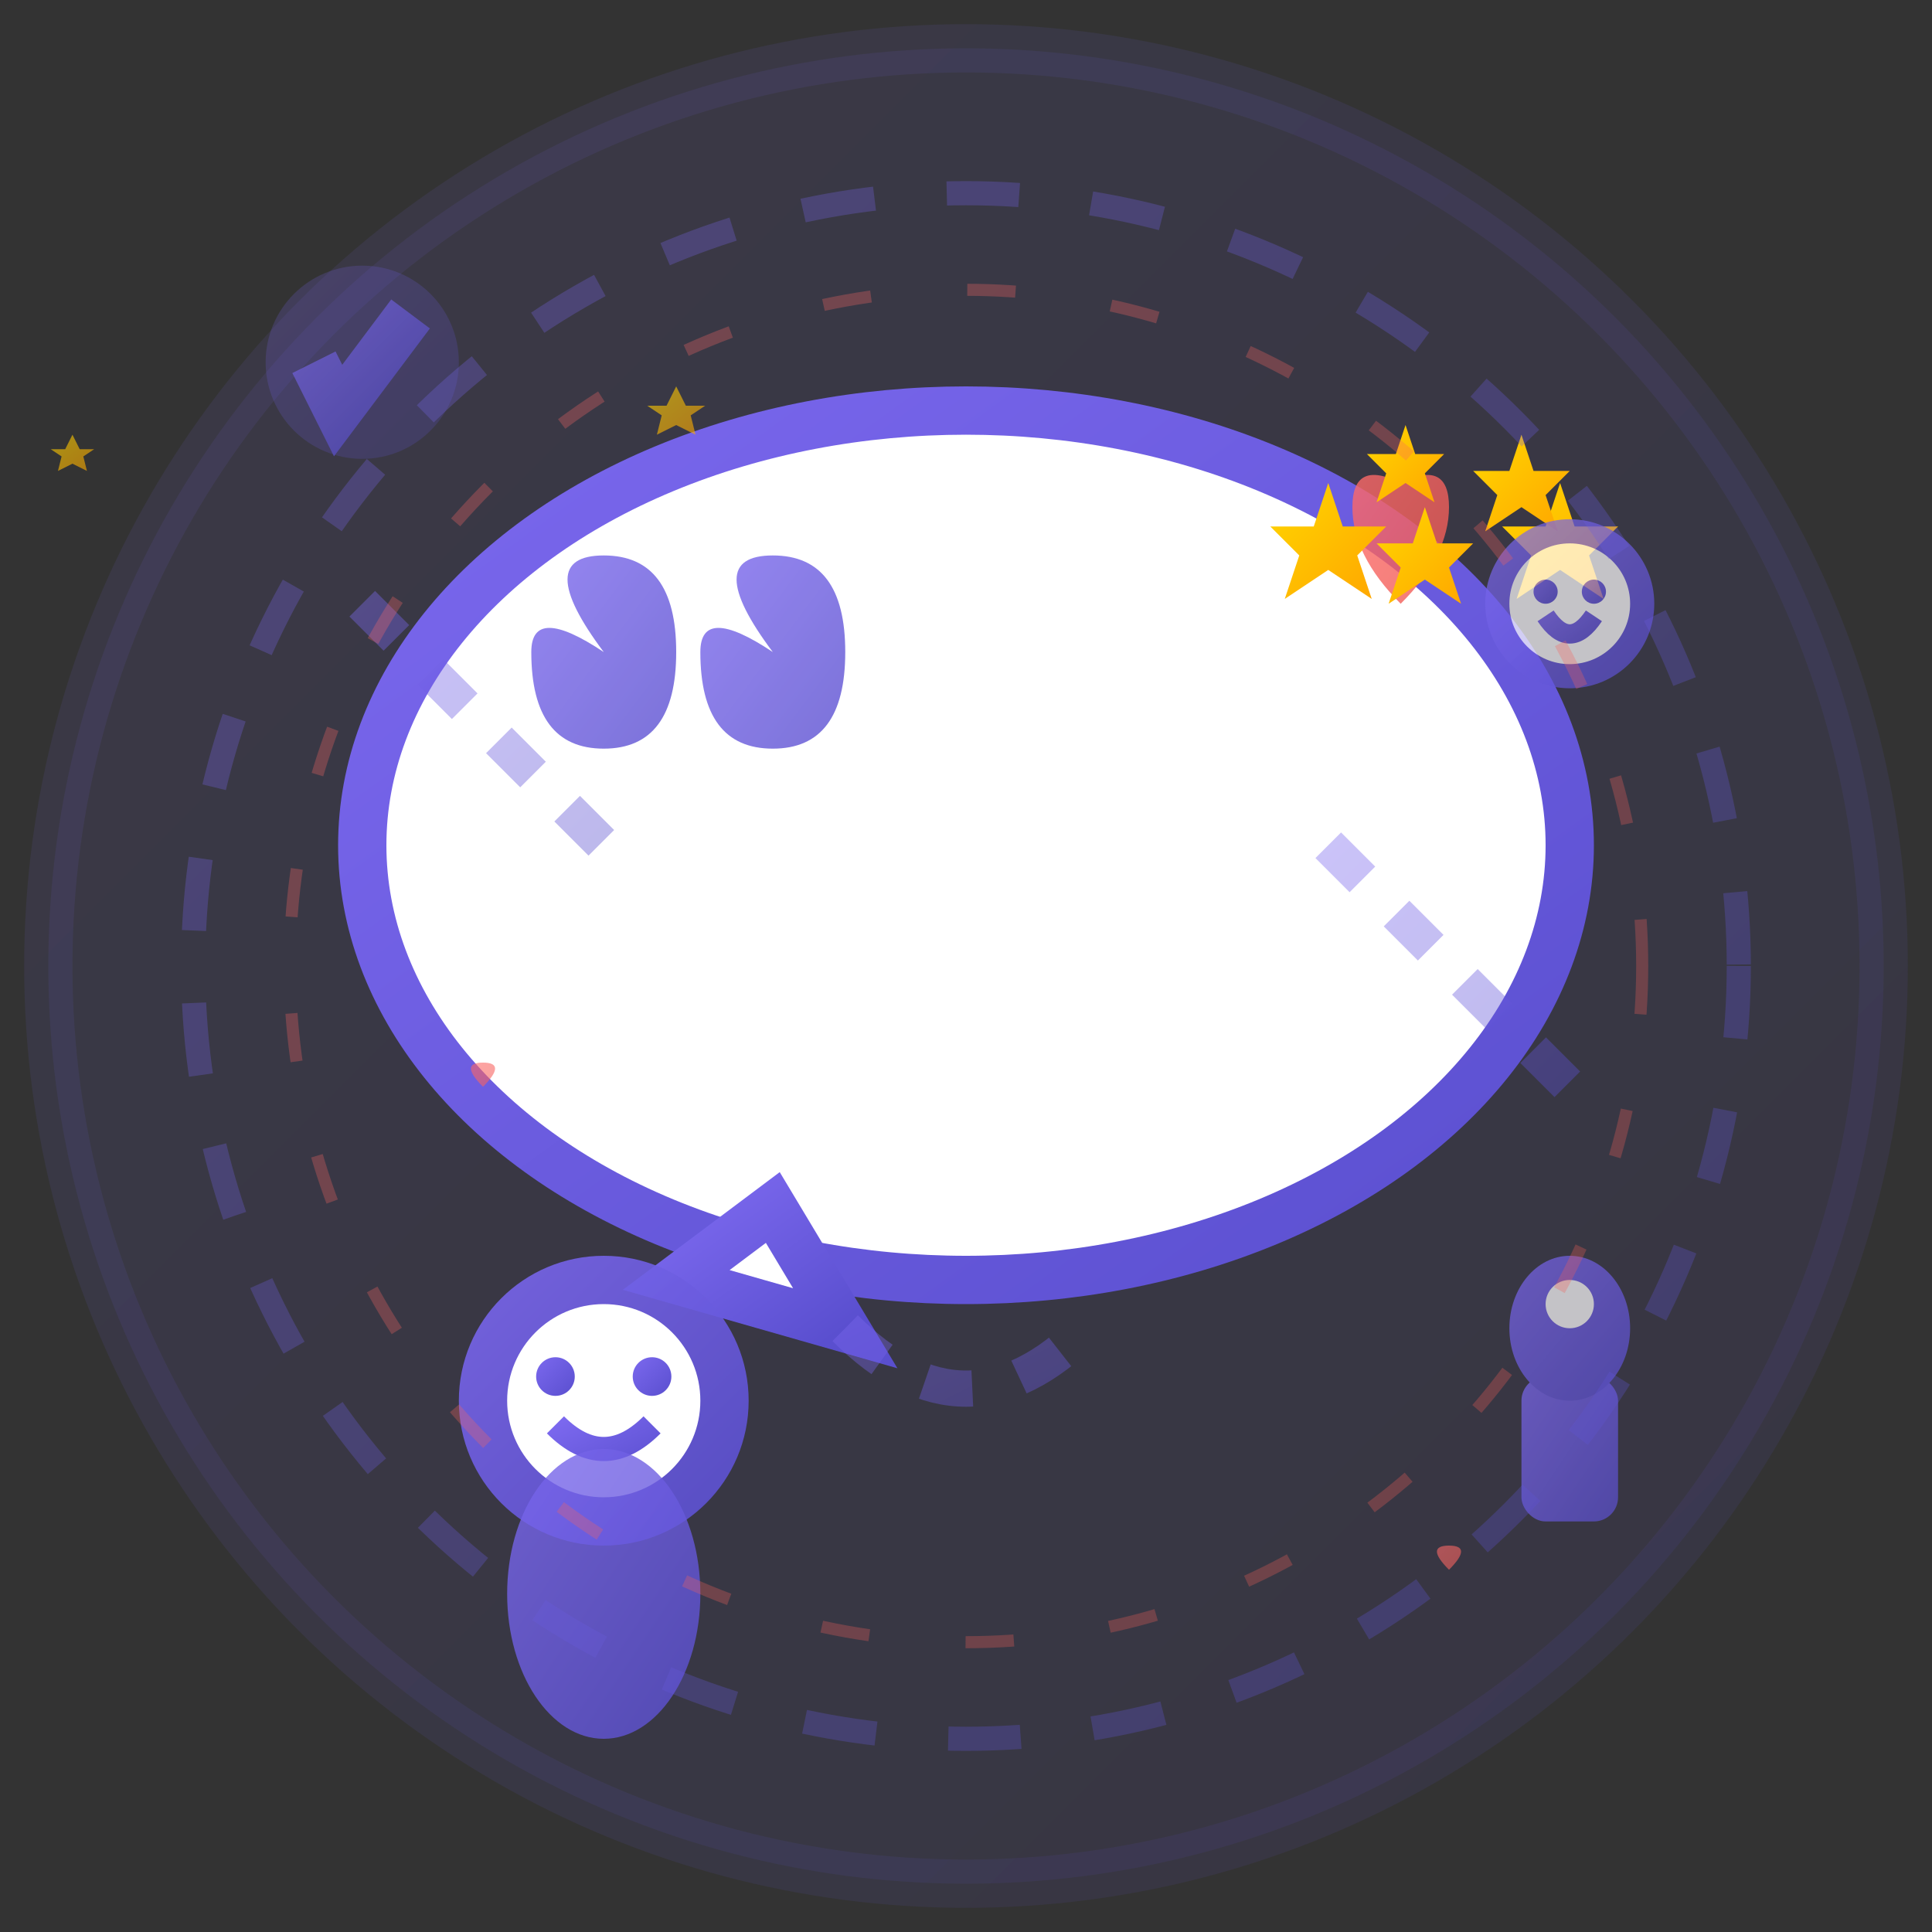 <svg width="80" height="80" viewBox="0 0 80 80" fill="none" xmlns="http://www.w3.org/2000/svg">
  <rect x="0" y="0" width="80" height="80" fill="#333333" stroke="none"/>
  <defs>
    <linearGradient id="testimonialGradient" x1="0%" y1="0%" x2="100%" y2="100%">
      <stop offset="0%" style="stop-color:#7b68ee;stop-opacity:1" />
      <stop offset="100%" style="stop-color:#5a4fcf;stop-opacity:1" />
    </linearGradient>
    <linearGradient id="heartGradient" x1="0%" y1="0%" x2="100%" y2="100%">
      <stop offset="0%" style="stop-color:#ff6b6b;stop-opacity:1" />
      <stop offset="100%" style="stop-color:#ee5a52;stop-opacity:1" />
    </linearGradient>
    <linearGradient id="starGradient" x1="0%" y1="0%" x2="100%" y2="100%">
      <stop offset="0%" style="stop-color:#ffd700;stop-opacity:1" />
      <stop offset="100%" style="stop-color:#ffa500;stop-opacity:1" />
    </linearGradient>
  </defs>
  
  <!-- Background circle -->
  <circle cx="40" cy="40" r="38" fill="url(#testimonialGradient)" opacity="0.1" stroke="url(#testimonialGradient)" stroke-width="2"/>
  
  <!-- Main testimonial bubble -->
  <g transform="translate(40,35)">
    <!-- Speech bubble -->
    <ellipse cx="0" cy="0" rx="25" ry="18" fill="#fff" stroke="url(#testimonialGradient)" stroke-width="2"/>
    <path d="M -8,15 L -5,20 L -12,18 Z" fill="#fff" stroke="url(#testimonialGradient)" stroke-width="2"/>
    
    <!-- Quote marks -->
    <g fill="url(#testimonialGradient)" opacity="0.8">
      <path d="M -15,-8 Q -18,-12 -15,-12 Q -12,-12 -12,-8 Q -12,-4 -15,-4 Q -18,-4 -18,-8 Q -18,-10 -15,-8"/>
      <path d="M -8,-8 Q -11,-12 -8,-12 Q -5,-12 -5,-8 Q -5,-4 -8,-4 Q -11,-4 -11,-8 Q -11,-10 -8,-8"/>
    </g>
    
    <!-- Text lines representing testimonial content -->
    <g stroke="url(#testimonialGradient)" stroke-width="1.5" opacity="0.6">
      <line x1="-5" y1="-6" x2="15" y2="-6"/>
      <line x1="-8" y1="-2" x2="18" y2="-2"/>
      <line x1="-10" y1="2" x2="12" y2="2"/>
      <line x1="-6" y1="6" x2="16" y2="6"/>
    </g>
    
    <!-- Heart symbol for satisfaction -->
    <g transform="translate(18,-12)">
      <path d="M 0,2 Q -2,0 -2,-2 Q -2,-4 0,-3 Q 2,-4 2,-2 Q 2,0 0,2" fill="url(#heartGradient)" opacity="0.8"/>
    </g>
  </g>
  
  <!-- Person giving testimonial -->
  <g transform="translate(25,58)">
    <!-- Head -->
    <circle cx="0" cy="0" r="6" fill="url(#testimonialGradient)" opacity="0.9"/>
    <circle cx="0" cy="0" r="4" fill="#fff"/>
    
    <!-- Happy expression -->
    <g fill="url(#testimonialGradient)">
      <circle cx="-2" cy="-1" r="0.8"/>
      <circle cx="2" cy="-1" r="0.8"/>
      <path d="M -2,1 Q 0,3 2,1" stroke="url(#testimonialGradient)" stroke-width="1" fill="none"/>
    </g>
    
    <!-- Body -->
    <ellipse cx="0" cy="8" rx="4" ry="6" fill="url(#testimonialGradient)" opacity="0.8"/>
  </g>
  
  <!-- Star ratings -->
  <g transform="translate(55,20)">
    <g fill="url(#starGradient)">
      <!-- 5 stars arranged in a small cluster -->
      <path d="M 0,0 L 1,3 L 4,3 L 2,5 L 3,8 L 0,6 L -3,8 L -2,5 L -4,3 L -1,3 Z" transform="scale(0.6)"/>
      <path d="M 8,2 L 9,5 L 12,5 L 10,7 L 11,10 L 8,8 L 5,10 L 6,7 L 4,5 L 7,5 Z" transform="scale(0.5)"/>
      <path d="M 16,0 L 17,3 L 20,3 L 18,5 L 19,8 L 16,6 L 13,8 L 14,5 L 12,3 L 15,3 Z" transform="scale(0.6)"/>
      <path d="M 8,-6 L 9,-3 L 12,-3 L 10,-1 L 11,2 L 8,0 L 5,2 L 6,-1 L 4,-3 L 7,-3 Z" transform="scale(0.4)"/>
      <path d="M 16,-4 L 17,-1 L 20,-1 L 18,1 L 19,4 L 16,2 L 13,4 L 14,1 L 12,-1 L 15,-1 Z" transform="scale(0.5)"/>
    </g>
  </g>
  
  <!-- Additional testimonial indicators -->
  <g opacity="0.7">
    <!-- Thumbs up -->
    <g transform="translate(65,55)">
      <rect x="-2" y="2" width="4" height="6" rx="1" fill="url(#testimonialGradient)"/>
      <ellipse cx="0" cy="0" rx="2.5" ry="3" fill="url(#testimonialGradient)"/>
      <circle cx="0" cy="-1" r="1" fill="#fff"/>
    </g>
    
    <!-- Checkmark for verified -->
    <g transform="translate(15,15)">
      <circle cx="0" cy="0" r="4" fill="url(#testimonialGradient)" opacity="0.3"/>
      <path d="M -2,0 L -1,2 L 2,-2" stroke="url(#testimonialGradient)" stroke-width="2" fill="none"/>
    </g>
    
    <!-- Happy emoji -->
    <g transform="translate(65,25)">
      <circle cx="0" cy="0" r="3" fill="#fff" stroke="url(#testimonialGradient)" stroke-width="1"/>
      <g fill="url(#testimonialGradient)">
        <circle cx="-1" cy="-0.5" r="0.5"/>
        <circle cx="1" cy="-0.5" r="0.5"/>
        <path d="M -1,0.5 Q 0,2 1,0.5" stroke="url(#testimonialGradient)" stroke-width="0.8" fill="none"/>
      </g>
    </g>
  </g>
  
  <!-- Connecting elements showing testimonial flow -->
  <g opacity="0.4">
    <path d="M 15,25 Q 20,30 25,35" stroke="url(#testimonialGradient)" stroke-width="1.5" fill="none" stroke-dasharray="2,2"/>
    <path d="M 55,35 Q 60,40 65,45" stroke="url(#testimonialGradient)" stroke-width="1.5" fill="none" stroke-dasharray="2,2"/>
    <path d="M 35,55 Q 40,60 45,55" stroke="url(#testimonialGradient)" stroke-width="1.5" fill="none" stroke-dasharray="2,2"/>
  </g>
  
  <!-- Floating positive elements -->
  <g opacity="0.6">
    <!-- Small hearts -->
    <path d="M 20,45 Q 19,44 20,44 Q 21,44 20,45 Q 20,46 20,45" fill="url(#heartGradient)"/>
    <path d="M 60,65 Q 59,64 60,64 Q 61,64 60,65 Q 60,66 60,65" fill="url(#heartGradient)"/>
    
    <!-- Small stars -->
    <path d="M 70,40 L 71,42 L 73,42 L 71.5,43 L 72,45 L 70,44 L 68,45 L 68.5,43 L 67,42 L 69,42 Z" fill="url(#starGradient)" transform="scale(0.4)"/>
    <path d="M 10,60 L 11,62 L 13,62 L 11.5,63 L 12,65 L 10,64 L 8,65 L 8.5,63 L 7,62 L 9,62 Z" fill="url(#starGradient)" transform="scale(0.3)"/>
  </g>
  
  <!-- Satisfaction indicator circles -->
  <g opacity="0.3">
    <circle cx="40" cy="40" r="32" fill="none" stroke="url(#testimonialGradient)" stroke-width="1" stroke-dasharray="3,3"/>
    <circle cx="40" cy="40" r="28" fill="none" stroke="url(#heartGradient)" stroke-width="0.5" stroke-dasharray="2,4"/>
  </g>
</svg>
